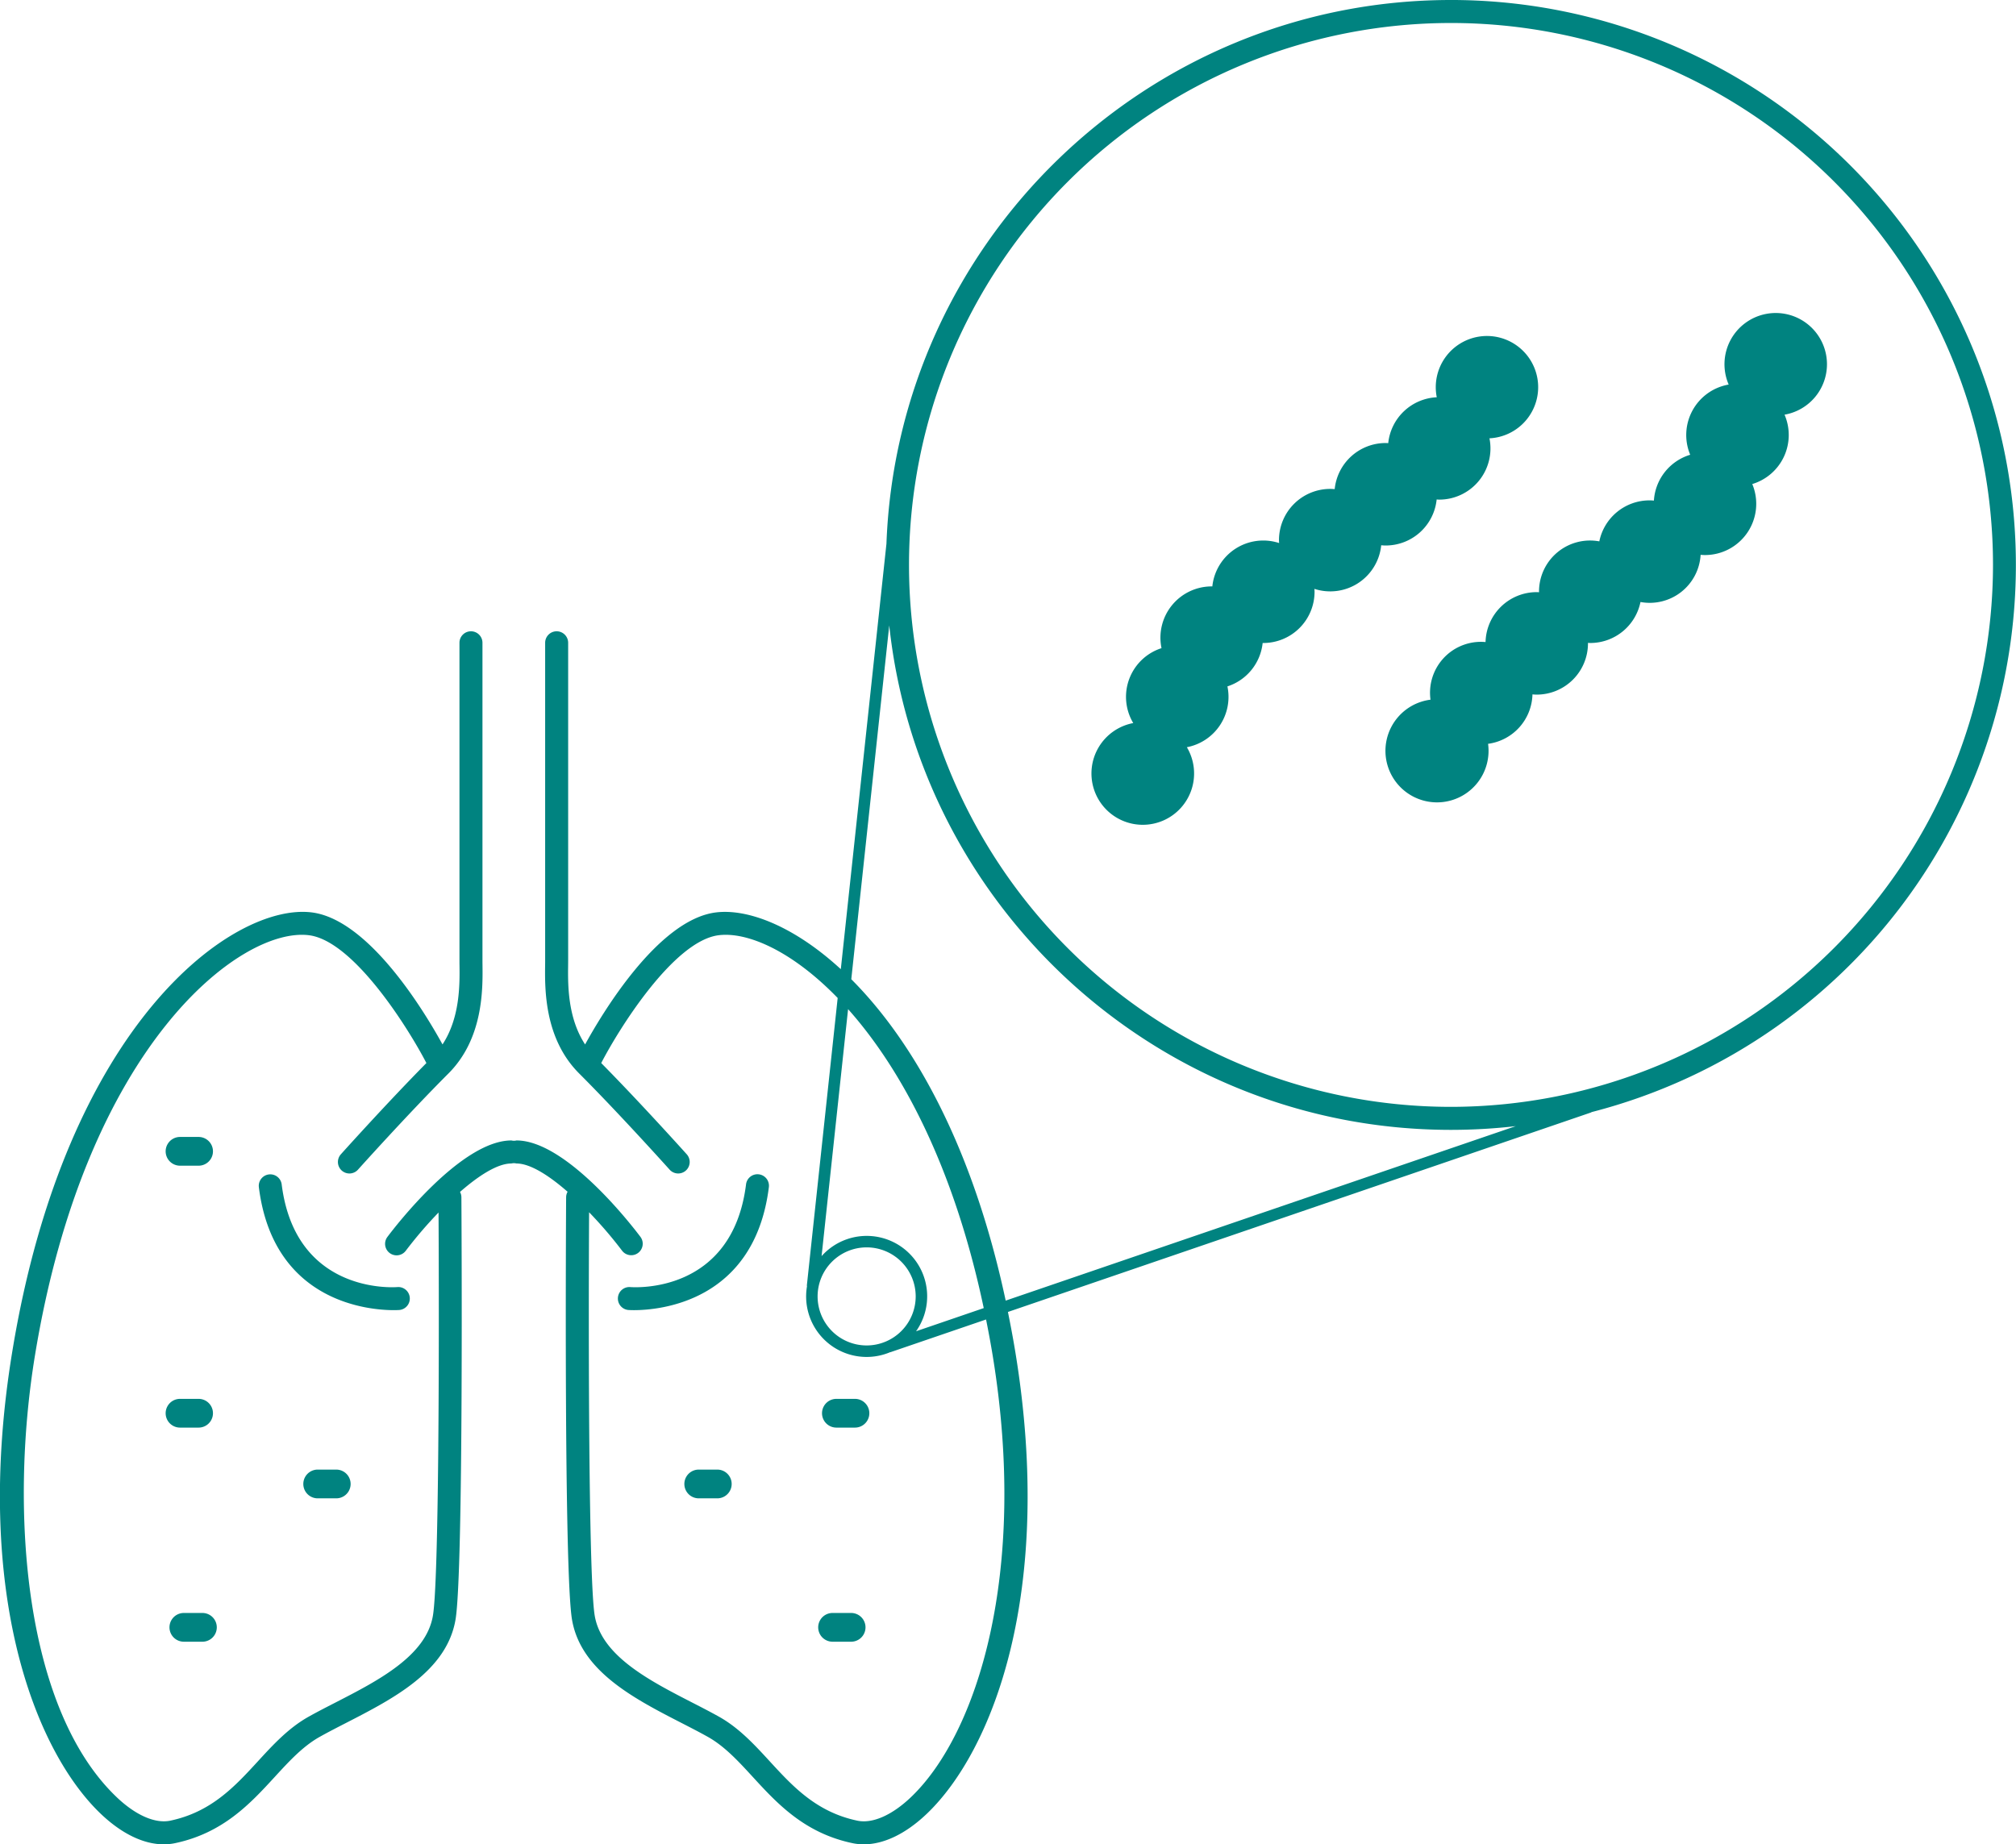 <svg xmlns="http://www.w3.org/2000/svg" width="451.76" height="413.342" viewBox="0 0 451.76 413.342">
  <g id="rys_pluca-bakterie" transform="translate(-533.701 -222.792)">
    <g id="Group_138" data-name="Group 138" transform="translate(778.316 292.943)">
      <path id="Path_115" data-name="Path 115" d="M800.877,317.879c.191.01.38.03.572.03a11.48,11.48,0,0,0,11.26-13.739,11.473,11.473,0,1,0-11.807-9.2,11.478,11.478,0,0,0-10.877,10.284c-.191-.009-.379-.028-.572-.028a11.485,11.485,0,0,0-11.426,10.333c-.33-.028-.662-.05-1-.05a11.483,11.483,0,0,0-11.484,11.484c0,.219.021.432.032.648a11.474,11.474,0,0,0-14.967,9.726c-.049,0-.1-.008-.147-.008a11.487,11.487,0,0,0-11.24,13.84,11.459,11.459,0,0,0-6.334,16.788A11.5,11.5,0,1,0,744.9,373.4a11.481,11.481,0,0,0,9.09-13.63,11.494,11.494,0,0,0,7.894-9.733c.049,0,.1.006.147.006a11.484,11.484,0,0,0,11.484-11.484c0-.219-.021-.432-.034-.648a11.473,11.473,0,0,0,14.97-9.77c.331.03.662.052,1,.052A11.485,11.485,0,0,0,800.877,317.879Z" transform="translate(-723.555 -276.088)" fill="#008380"/>
      <path id="Path_116" data-name="Path 116" d="M873.571,288.723a11.484,11.484,0,1,0-22.027,4.551,11.477,11.477,0,0,0-8.622,15.733,11.477,11.477,0,0,0-8.135,10.27c-.323-.027-.648-.049-.978-.049a11.487,11.487,0,0,0-11.253,9.187,11.44,11.44,0,0,0-13.513,11.294c0,.037.005.073.005.111-.173-.008-.343-.026-.518-.026a11.475,11.475,0,0,0-11.468,11.188c-.317-.026-.634-.048-.957-.048A11.406,11.406,0,0,0,784.727,363.9a11.552,11.552,0,1,0,12.9,9.89,11.472,11.472,0,0,0,9.947-11.077c.316.027.633.049.956.049a11.485,11.485,0,0,0,11.484-11.484c0-.037-.005-.073-.005-.111.173.008.343.026.518.026a11.487,11.487,0,0,0,11.253-9.187,11.424,11.424,0,0,0,13.477-10.572c.322.027.647.049.978.049a11.483,11.483,0,0,0,10.595-15.913,11.478,11.478,0,0,0,7.231-15.545A11.479,11.479,0,0,0,873.571,288.723Z" transform="translate(-708.784 -277.239)" fill="#008380"/>
    </g>
    <g id="Group_139" data-name="Group 139" transform="translate(533.701 222.792)">
      <path id="Path_117" data-name="Path 117" d="M858.852,222.792c-68.219,0-124,54.237-126.51,121.855L722.115,440c-10.614-9.764-20.949-13.6-28-12.717-13,1.625-25.595,22.838-29.3,29.586-3.926-5.982-3.856-13.4-3.807-17.667.005-.443.009-.852.009-1.221V366.852a2.577,2.577,0,1,0-5.154,0v71.124c0,.352,0,.741-.009,1.163-.06,5.329-.184,16.419,7.62,24.224,9.054,9.054,20.143,21.411,20.254,21.535a2.577,2.577,0,1,0,3.837-3.44c-.106-.119-10.262-11.434-19.141-20.422.005-.009.013-.017.018-.026,3.891-7.532,16.2-27.356,26.309-28.619,6.458-.8,16.439,3.523,26.662,14.065l-6.9,64.363a1.232,1.232,0,0,0,.025.259,13.554,13.554,0,0,0,18.609,14.771,1.167,1.167,0,0,0,.131-.022l21.389-7.318c.53,2.655,1.037,5.353,1.493,8.147,7.957,48.626-3.456,84.7-18.3,98.886-4.263,4.075-8.66,6.008-12.048,5.289-9.184-1.933-14.478-7.7-19.6-13.276-3.383-3.686-6.882-7.5-11.379-10.016-1.893-1.059-3.9-2.092-6.034-3.186-9.5-4.881-20.268-10.413-21.822-19.423-1.355-7.867-1.428-60.76-1.268-90.453a95.368,95.368,0,0,1,7.38,8.6,2.576,2.576,0,1,0,4.122-3.092c-1.658-2.211-16.521-21.6-27.768-21.6a2.427,2.427,0,0,1-1.143,0c-11.247,0-26.111,19.386-27.77,21.6a2.577,2.577,0,1,0,4.123,3.092,95.137,95.137,0,0,1,7.32-8.54c.16,29.7.088,82.53-1.268,90.392-1.554,9.01-12.32,14.543-21.82,19.423-2.131,1.092-4.144,2.127-6.036,3.186-4.5,2.519-8,6.33-11.379,10.016-5.119,5.576-10.414,11.343-19.6,13.276-3.391.715-7.785-1.212-12.05-5.289-20.6-19.683-24.029-63.85-18.3-98.886,11.41-69.73,46.172-96.161,61.407-94.263,10.091,1.261,22.412,21.087,26.309,28.619.005.009.012.017.017.026-8.879,8.988-19.035,20.3-19.141,20.422a2.577,2.577,0,1,0,3.837,3.44c.111-.124,11.2-12.481,20.255-21.535,7.8-7.805,7.679-18.895,7.62-24.224-.005-.423-.009-.812-.009-1.163V366.852a2.577,2.577,0,1,0-5.154,0v71.124c0,.37,0,.778.009,1.221.048,4.269.119,11.685-3.807,17.667-3.7-6.749-16.3-27.962-29.3-29.586-17.444-2.188-55.014,24.493-67.131,98.545-8.826,53.935,5.163,89.434,19.823,103.446,4.7,4.491,9.63,6.865,14.146,6.865a12.279,12.279,0,0,0,2.525-.259c10.8-2.274,16.928-8.948,22.332-14.835,3.252-3.542,6.324-6.889,10.1-9,1.812-1.015,3.784-2.029,5.871-3.1,10.572-5.431,22.554-11.587,24.543-23.131,1.839-10.659,1.345-91.282,1.323-94.709a2.545,2.545,0,0,0-.308-1.181c4.177-3.651,8.392-6.371,11.5-6.371a2.427,2.427,0,0,1,1.143,0c3.1,0,7.3,2.7,11.461,6.337a2.544,2.544,0,0,0-.327,1.216c-.022,3.427-.515,84.05,1.323,94.709,1.989,11.544,13.973,17.7,24.545,23.131,2.087,1.073,4.06,2.086,5.87,3.1,3.778,2.114,6.849,5.46,10.1,9,5.406,5.887,11.531,12.561,22.332,14.835a12.3,12.3,0,0,0,2.526.259c4.515,0,9.446-2.375,14.146-6.865,14.66-14.012,28.647-49.511,19.823-103.446-.506-3.091-1.072-6.07-1.663-9l130.632-44.695a1.084,1.084,0,0,0,.171-.1,126.617,126.617,0,0,0-31.541-249.24ZM727.907,524.328a10.99,10.99,0,1,1,10.989-10.99A11,11,0,0,1,727.907,524.328Zm11.071-3.177a13.547,13.547,0,0,0-21.17-16.841l5.937-55.353c11.837,13.284,23.652,35.03,30.4,67Zm20.086-6.871c-7.546-35.343-21.112-58.532-34.6-72.025l8.506-79.3c6.782,63.464,60.647,113.059,125.882,113.059a127.281,127.281,0,0,0,14.51-.836Zm99.788-43.424A121.455,121.455,0,1,1,980.308,349.4,121.592,121.592,0,0,1,858.852,470.856Z" transform="translate(-533.701 -222.792)" fill="#008380"/>
      <path id="Path_118" data-name="Path 118" d="M672.763,427.065a2.573,2.573,0,0,0-2.876,2.237c-3.068,24.54-24.967,23.1-25.937,23.031a2.577,2.577,0,0,0-.43,5.136c.034,0,.479.036,1.242.036,5.439,0,27-1.657,30.238-27.564A2.574,2.574,0,0,0,672.763,427.065Z" transform="translate(-502.707 -163.878)" fill="#008380"/>
      <path id="Path_119" data-name="Path 119" d="M610.208,457.468a2.577,2.577,0,0,0-.429-5.136c-.934.072-22.869,1.532-25.939-23.031a2.577,2.577,0,0,0-5.114.639c3.238,25.908,24.8,27.564,30.24,27.564C609.728,457.5,610.173,457.47,610.208,457.468Z" transform="translate(-520.72 -163.878)" fill="#008380"/>
      <path id="Path_120" data-name="Path 120" d="M565.733,427h4.159a3.221,3.221,0,0,0,0-6.442h-4.159a3.221,3.221,0,0,0,0,6.442Z" transform="translate(-525.391 -165.749)" fill="#008380"/>
      <path id="Path_121" data-name="Path 121" d="M565.733,472.558h4.159a3.221,3.221,0,0,0,0-6.442h-4.159a3.221,3.221,0,0,0,0,6.442Z" transform="translate(-525.391 -152.609)" fill="#008380"/>
      <path id="Path_122" data-name="Path 122" d="M566.4,509.8h4.159a3.221,3.221,0,0,0,0-6.442H566.4a3.221,3.221,0,0,0,0,6.442Z" transform="translate(-525.2 -141.866)" fill="#008380"/>
      <path id="Path_123" data-name="Path 123" d="M589.676,478.42a3.221,3.221,0,1,0,0,6.442h4.159a3.221,3.221,0,1,0,0-6.442Z" transform="translate(-518.485 -149.06)" fill="#008380"/>
      <path id="Path_124" data-name="Path 124" d="M679.89,472.558h4.159a3.221,3.221,0,0,0,0-6.442H679.89a3.221,3.221,0,1,0,0,6.442Z" transform="translate(-492.464 -152.609)" fill="#008380"/>
      <path id="Path_125" data-name="Path 125" d="M679.225,509.8h4.159a3.221,3.221,0,0,0,0-6.442h-4.159a3.221,3.221,0,0,0,0,6.442Z" transform="translate(-492.656 -141.866)" fill="#008380"/>
      <path id="Path_126" data-name="Path 126" d="M660.106,478.42h-4.158a3.221,3.221,0,1,0,0,6.442h4.158a3.221,3.221,0,0,0,0-6.442Z" transform="translate(-499.37 -149.06)" fill="#008380"/>
    </g>
  </g>
</svg>
